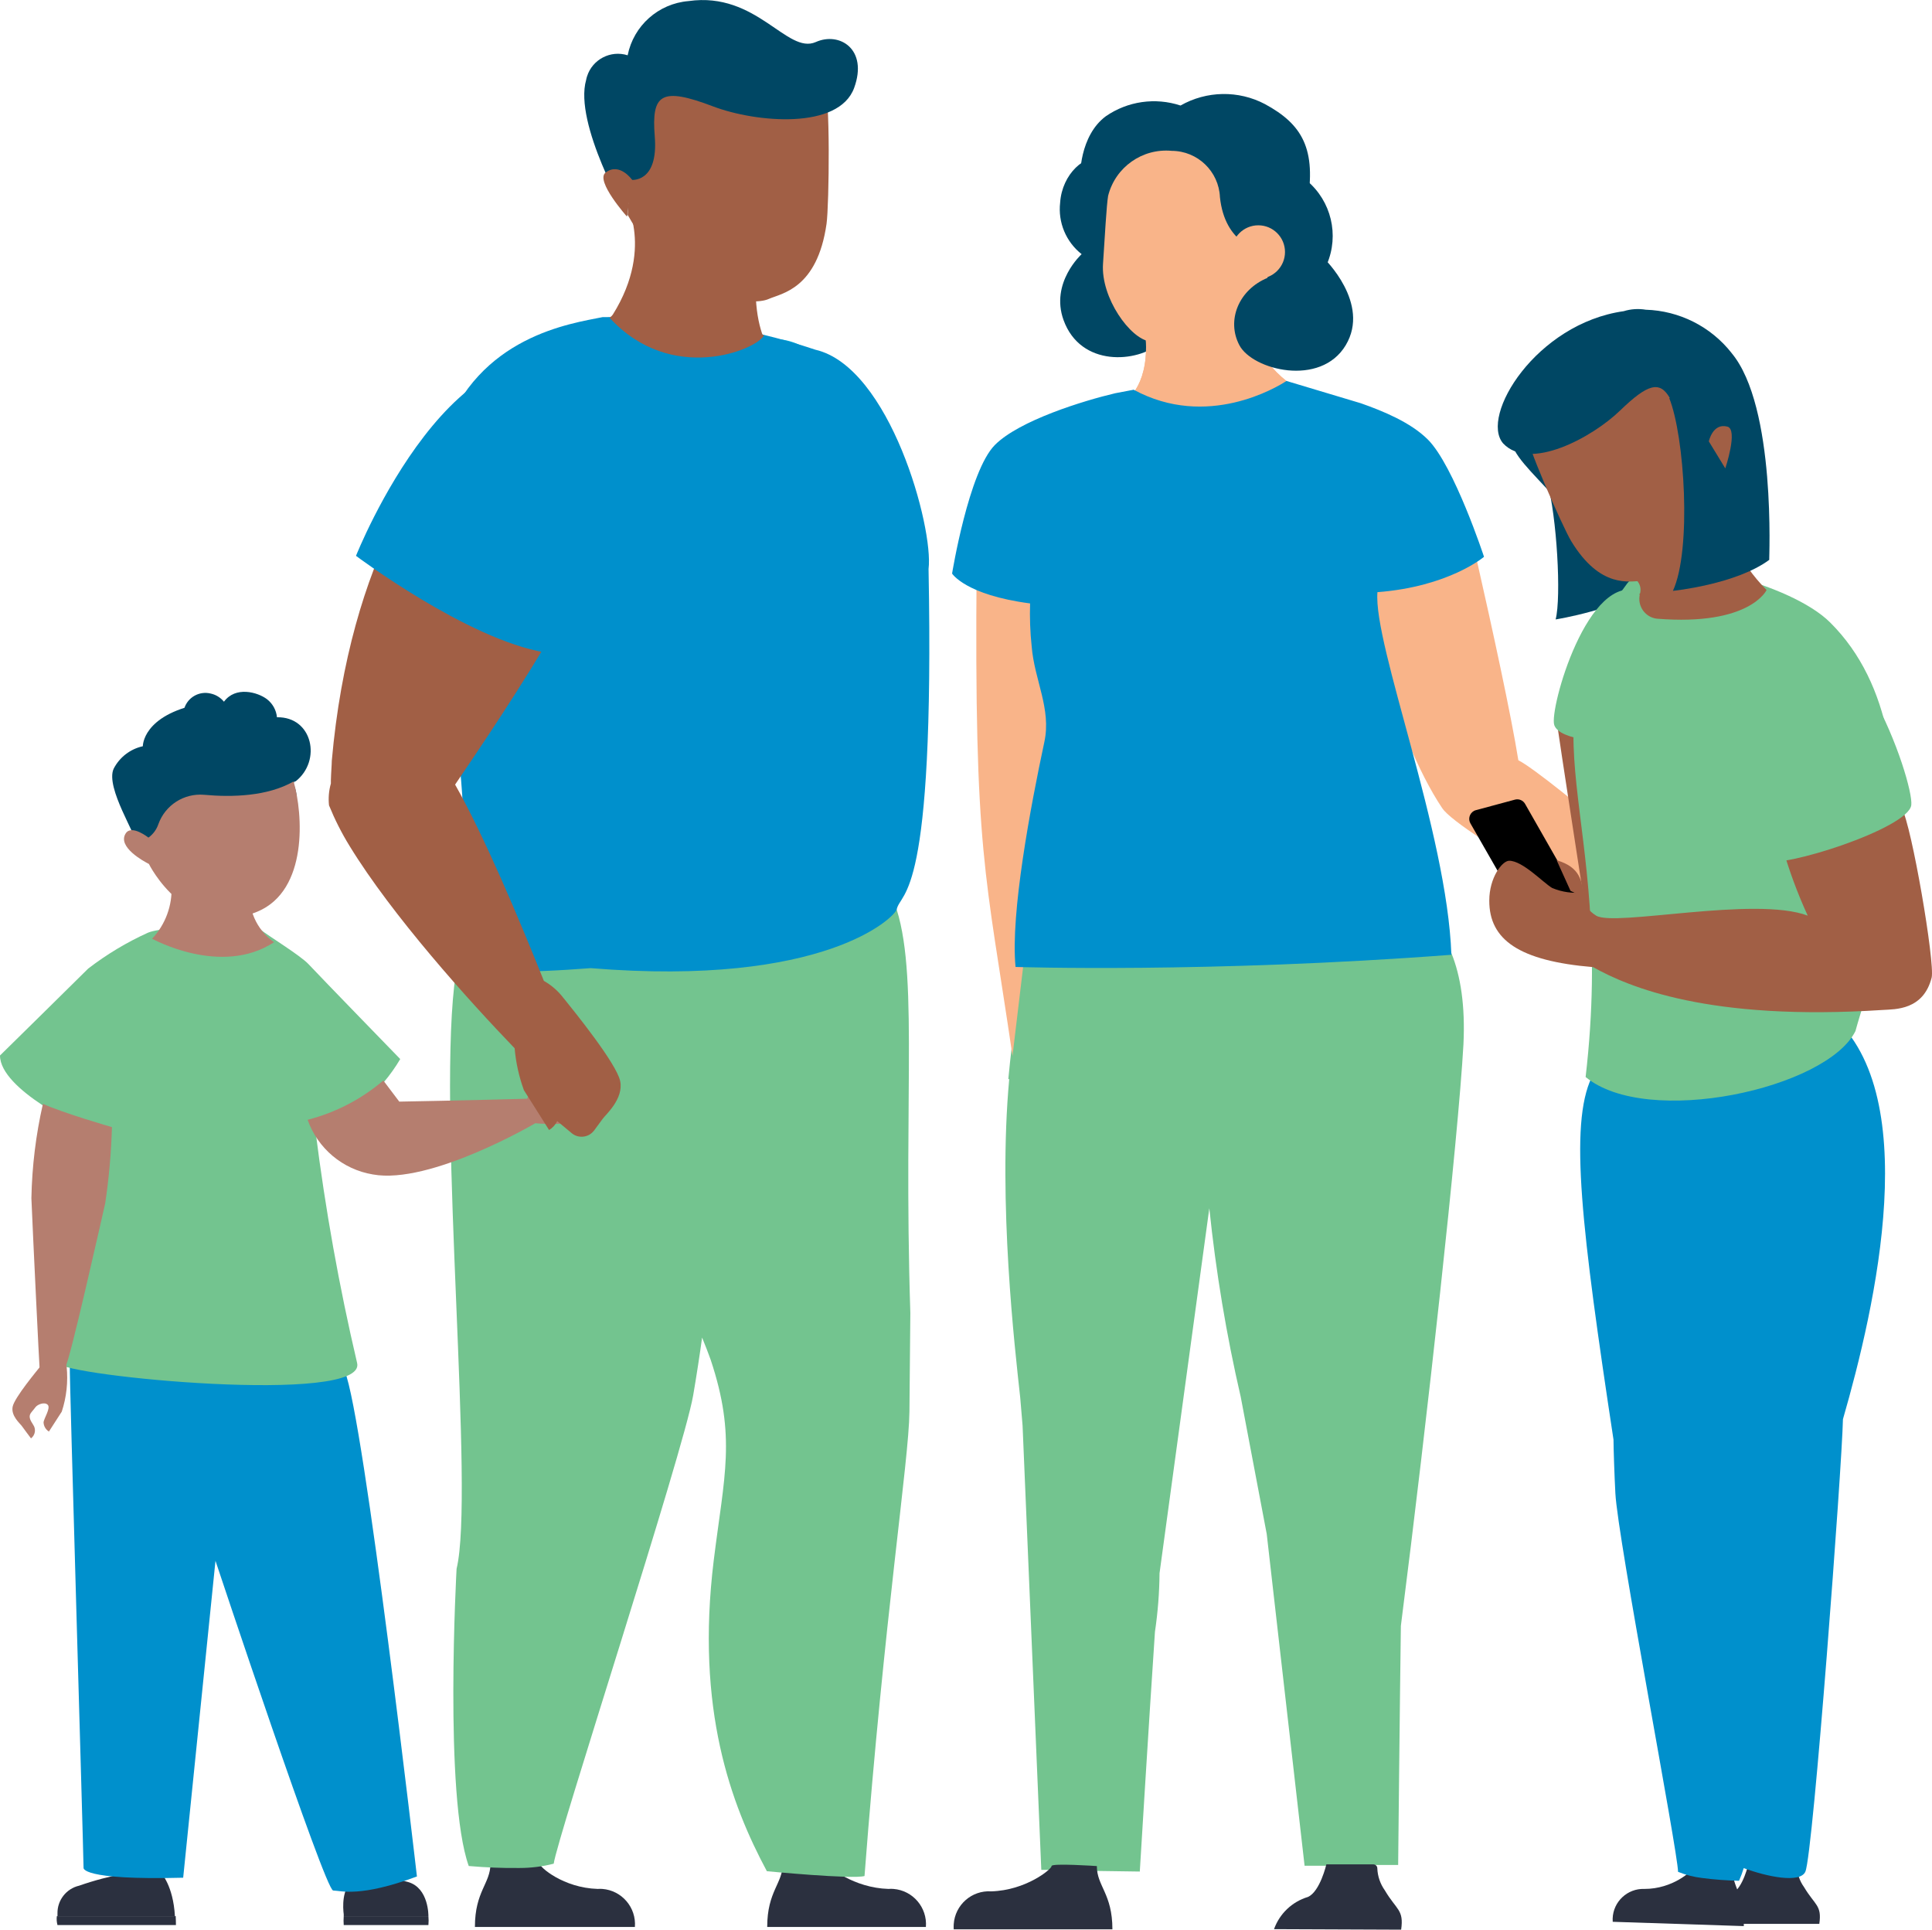 <svg viewBox="0 0 341.52 341.05" xmlns="http://www.w3.org/2000/svg"><path d="m249.93 160c-.57-4.8-1.98-9.47-4.16-13.79l-61.47 2.25s-4.63 26.91-6.06 42.26h.16c-2.02 21.87 1.02 47.79 1.94 56.26.11 1.16.25 2.92.42 4.98l3.31 78.52h3.12c-2.31 3.4-7.64 5.42-12.01 6.04-5.99.83-5.46 3.73-5.46 3.73h22.56c4.12 0 3.13-4.44 1.97-7.43-.27-.69-.46-1.41-.55-2.15l7.78.11s1.62-26.73 2.68-42.38c.51-3.43.78-6.89.81-10.35l8.8-64.5c1.16 11.21 3.01 22.35 5.55 33.33l4.6 24.25 6.69 58.62h5.41c-.81 2.89-3.08 6.39-5.02 7.04-1.55.51-2.65 1.9-2.8 3.52h16.57c.26-2.36-.46-2.48-1.88-4.58-.97-1.89-1.44-3.99-1.36-6.11h5.62s.3-29.37.48-42.26c4.67-36.56 10.14-86.19 11.06-102.75.67-13.75-3.35-20.92-8.75-24.62z" fill="#73c48f"/><path d="m299.2 330.15c0 .49-3.52 3.72-8.52 3.7-2.99-.11-5.51 2.24-5.61 5.23 0 .19 0 .39.01.58l23.17.76c.16-5.62-2.06-6.85-1.95-10.02 0 0-7.13-.74-7.1-.25z" fill="#2b303f"/><path d="m309.12 329.21h7.85c.37 0 .68.28.69.65v.04c.04 1.3.47 2.56 1.23 3.61 1.94 3.26 3.19 3.19 2.71 6.52h-21.13c.92-2.56 3.01-4.52 5.62-5.28 2.08-1.02 3.03-5.53 3.03-5.53z" fill="#2b303f"/><path d="m254.97 142.88c-8.8-13.1-14.47-38.51-14.47-38.51 7.1-.67 14.04-2.56 20.5-5.6 2.83 12.45 6.13 27.66 7.4 35.6 4.77 2.32 37.84 30.04 32.49 30.89-9.51 1.51-43.16-18.21-45.91-22.38z" fill="#f9b489"/><path d="m275.34 128.56c0 .32 5.28 34.55 5.28 34.55l10.3-9.35-7.77-25.27-7.82.07z" fill="#a15f45"/><path d="m274.6 87.68c-3.63-4.14-7.64-7.54-7.45-10.32s5.14-1.92 5.14-1.92l2.85 7.54-.55 4.7z" fill="#004764"/><path d="m273.46 84.97c1.76 6.36 2.55 20.57 1.53 24.51 0 0 11.15-1.76 17.06-6.06l-9.47-19.02-9.12.56z" fill="#004764"/><path d="m205.12 60.61c-4.05 3.52-14.09 4.33-17.12-4.05-2.38-6.6 3.2-11.64 3.2-11.64-2.76-2.17-4.2-5.61-3.8-9.1.33-5.05 4.4-8.8 7.85-7.91 0 0 2.85-7.04 9.74-6.66 6.88.39 12.73 4.28 11.29 8.8 0 0 9.16-2.75 14.76 1.9 4.29 3.6 5.72 9.59 3.52 14.74-1.43 3.68.6 10.88 1.9 12.66 0 0-11.23 4.16-19.74-1.25-6.55-4.19-11.6 2.5-11.6 2.5z" fill="#004764"/><path d="m185.03 135.98c1.62-4.16 2.8-19.53 6.22-32.4-5.86.7-15.25-2.11-18.61-3.61-.44 51.22 1.53 53.86 6.34 86.65" fill="#f9b489"/><path d="m110.76 36.03s5.62 10.12-5.02 23.17c0 0 8.4 10.57 31.55 4.24 0 0-6.9-5.74-1.88-24.97l-24.65-2.45z" fill="#a15f45"/><path d="m110.95 37.97s4.4 7.78 7.18 10.09c4.86 4.01 14.54 6.22 17.78 4.77 2.24-.99 8.56-1.76 10.2-13.29.46-3.29.7-23.49-.42-24.3s-29.19-4.75-30.67-2.13-3.94 20.6-4.07 24.86z" fill="#a15f45"/><path d="m111.5 31.79s4.93.7 4.24-7.69c-.6-7.48 1.11-8.8 10.35-5.28 7.54 2.85 22.17 4.17 24.9-3.29 2.5-6.85-2.61-9.97-6.78-8.1-5.09 2.25-10.42-8.96-22.5-7.24-5.32.44-9.71 4.34-10.76 9.58-3.01-.95-6.23.72-7.18 3.73-.07.21-.12.42-.16.63-2.2 7.71 7.22 23.98 7.22 23.98z" fill="#004764"/><path d="m111.76 31.81s-2.25-3.22-4.72-1.3c-1.85 1.44 3.79 7.77 3.79 7.77l.93-6.46z" fill="#a15f45"/><path d="m138.37 329.39c0 3.52-2.75 4.86-2.75 11.18h28.05c.27-3.44-2.3-6.45-5.74-6.72-.29-.02-.58-.03-.88 0-6.13-.18-10.74-3.91-10.67-4.45s-8.01 0-8.01 0z" fill="#2b303f"/><path d="m86.7 329.39c0 3.52-2.75 4.86-2.75 11.18h28.28c.27-3.44-2.31-6.45-5.75-6.72-.27-.02-.55-.02-.82 0-6.11-.18-10.32-3.91-10.25-4.45s-8.72 0-8.72 0z" fill="#2b303f"/><path d="m157.68 158.48c-2.87-.18-10.18-.56-18.1-1.32-.2-.94-.46-1.86-.79-2.76-9.16-1.13-36.47-1.67-45.29-3.87-4.56 4.23-12.01 13.19-13.21 23.7-2.83 25.14 3.63 89.8.42 103.04 0 0-2.25 40.18 2.15 52.53 2.99.26 6 .39 9.02.35 2.02 0 4.04-.26 6-.76.51-4.24 22.89-72.65 24.65-82.76.55-3.17 1.23-7.61 1.58-10.23.6 1.48 1.11 2.78 1.51 3.91 4.56 13.66 2.39 20.53.55 35.45-3.24 26.41 3.08 43.18 9.39 54.96 0 0 15.14 1.46 17.26.85 3.52-45.98 7.85-73.36 7.94-82.06l.16-17.45c-1.3-40.62 1.71-62-3.24-73.57z" fill="#73c48f"/><path d="m124.74 111.64s27.73-.53 33.46-6.83c0 0-2.36-27.47-11.38-39.28s-29.83-8.63-22.08 46.12z" fill="#00b2dd"/><path d="m104.42 171.11c-23.38 1.76-28.84.37-23.42-17.61 4.33-14.32-9-58.67-2.66-76.53 6.2-17.61 22.64-19.79 28.17-20.92 12.78-.25 25.51 1.7 37.63 5.76 13.19 3.06 20.92 31.48 20 38.74 1.11 58.79-4.86 56.82-5.63 60.17-.32 1.36-12.71 13.77-54.09 10.39z" fill="#0090cc"/><path d="m157.1 98.58c-1.29 14.81 7.5 51.29-13.31 59.13s-15.09-29.79-15.09-29.79l11.08-29.67 17.33.33z" fill="#0090cc"/><path d="m107.76 56.16c10.86 11.87 25.94 5.69 27.29 3.13l-13.38-8.22-9.16 1.02z" fill="#a15f45"/><g fill="#f9b489"><path d="m220.3 50.47s-2.13 15.5 14.9 20.87c0 0-20.28 11.5-42.26 1.9 0 0 14.09.26 8.22-21.13z"/><path d="m220.3 50.47s-2.13 15.5 14.9 20.87c0 0-20.28 11.5-42.26 1.9 0 0 14.09.26 8.22-21.13z"/><path d="m223.12 51.53c-.19 2.36-7.57 10.27-19.88 8.8-3.42-.42-8.66-7.68-8.26-13.7.32-4.84.62-10.34.9-12.01 1.27-5.07 6.05-8.45 11.25-7.96 4.57.02 8.32 3.62 8.52 8.19.86 8.14 6.66 9.72 9.54 9.95.67-.48-1.55 5.44-2.08 6.73z"/><circle cx="222.43" cy="44.54" r="4.72"/></g><path d="m185.89 329.81c0 .56-4.56 4.3-10.67 4.47-3.44-.22-6.4 2.38-6.63 5.81-.02.3-.02.6 0 .9h28.05c0-6.32-2.75-7.61-2.75-11.18 0 0-8.08-.55-8.01 0z" fill="#2b303f"/><path d="m234.46 329.51h8.29c.39-.01.71.3.72.69v.05c.06 1.38.52 2.71 1.32 3.84 2.08 3.52 3.4 3.4 2.89 6.96l-22.47-.09c.98-2.74 3.2-4.85 5.99-5.69 2.15-.95 3.26-5.76 3.26-5.76z" fill="#2b303f"/><path d="m179.52 170.9c-.93-9.39 2.66-28.4 5.09-39.76 1.27-5.88-1.76-10.92-2.24-16.9-.27-2.52-.36-5.06-.28-7.59-11.45-1.5-13.79-5.28-13.79-5.28s2.94-18.08 7.57-22.73c4.31-4.33 15.65-7.82 21.27-9.14l3.26-.62c12.96 7.04 25.36-.46 27.01-1.55l13.14 3.94c3.87 1.36 8.8 3.36 11.87 6.43 4.63 4.65 9.91 20.71 9.91 20.71s-6.18 5.28-18.84 6.25c-.77 9.31 12.33 42.45 13.07 64.09-42.96 3.26-77.04 2.15-77.04 2.15z" fill="#0090cc"/><path d="m231.04 36.24c1.76-9.98-.9-14.3-7.43-17.84-4.69-2.47-10.32-2.37-14.93.25-4.46-1.47-9.35-.77-13.21 1.9-4.58 3.4-4.75 10.57-4.4 11.76s9.16-6.53 9.16-6.53l14.09-.85.12 3.93 2.38 3.8 14.23 3.57z" fill="#004764"/><path d="m224.14 49.08c-5.18 2.08-7.38 7.55-5.05 11.94 2.32 4.38 14.33 7.43 18.79 0s-3.87-15.39-3.87-15.39l-7.66 4.4-2.2-.95z" fill="#004764"/><path d="m47.74 282.32c-.11 17.89 8.14 42 13.31 49.53 3.52 5 4.19-.28 4.14-1.07-.49-9.88 2.02-28.84-1.07-48.46z" fill="#b57e6f"/><path d="m75.73 340.24h-14.97c-.04-.53-.04-1.06 0-1.58h14.97c.05.53.05 1.06 0 1.58z" fill="#2b303f"/><path d="m75.73 338.65h-14.97c0-.11 0-.21 0-.32-.14-1.09-.41-4.63 1.76-6.11 1.76-1.21 6-.65 9.65.42s3.56 6 3.56 6z" fill="#2b303f"/><path d="m15.87 282.32c.28 2.68 8.59 46.86 6.39 48.76s5.92 1.06 6.2 0 10.41-26.52 5.83-48.76z" fill="#b57e6f"/><path d="m31.1 340.24h-20.94c-.14-.52-.18-1.05-.11-1.58h21.01c.02.49.04 1.04.04 1.58z" fill="#2b303f"/><path d="m30.92 338.65h-20.76c0-.15 0-.29 0-.44-.05-2.34 1.54-4.4 3.82-4.93 2.72-.95 5.5-1.68 8.33-2.2 2 .71 4.19.71 6.2 0 0 0 2.11 2.2 2.41 7.57z" fill="#2b303f"/><path d="m12.34 241.52c-.09 1.21 2.36 83.94 2.43 88.59 0 0-.67 2.24 17.61 1.76l5.71-56.01s19.37 58.23 20.8 58.27 4.77 1.25 14.81-2.48c0 0-9.35-81.21-12.77-89.33l-48.58-.79z" fill="#0090cc"/><path d="m46.03 164.29c1.44 1.14 7.04 4.56 8.5 6.11 2.25 2.41 16.22 16.78 16.22 16.78-3.43 5.8-8.7 10.27-14.98 12.7 1.73 13.8 4.18 27.49 7.36 41.03 1.76 7.5-52.21 2.29-52.83 0s2.18-30.62 4.44-41.54c0 0-14.74-6.74-14.74-12.82 0 0 14.74-14.49 15.6-15.37 3.27-2.51 6.81-4.64 10.57-6.34 4.03-1.62 19.86-.55 19.86-.55z" fill="#73c48f"/><path d="m54.37 197.89c1.79 5.08 6.2 8.79 11.52 9.68 10.16 1.87 28.74-9.05 28.74-9.05s5.28.53 6.8-.49c1.49-1.05 2.78-2.37 3.8-3.87.09-1.73.09-3.46 0-5.19 0 0-1.36 0-1.76 2.36-.28 1.55-3.08 2.08-4.17 1.5-.76-.4-.65-1.21.65-1.76.89-.37 1.32-1.38.97-2.27-.02-.08-.05-.16-.11-.23-.85.41-1.73.72-2.64.95-1.17.35-2.26.9-3.24 1.62-.69.95-1.28 1.97-1.76 3.05 0 0-13.08.35-22.59.51l-2.82-3.73c-3.87 3.3-8.45 5.68-13.38 6.94z" fill="#b57e6f"/><path d="m7.38 241.19c-.83 1.04-4.79 5.78-5.14 7.41s1.34 3.03 1.58 3.38 1.66 2.24 1.66 2.24c.76-.58.93-1.65.37-2.43-1.18-1.76-.41-1.92.42-3.08.35-.48 1.6-1 2.17-.42s-.72 2.45-.74 3.12c.03.66.39 1.26.95 1.6l2.27-3.52c.84-2.56 1.13-5.27.86-7.96-.49-2.89-2.47-2.73-4.4-.33z" fill="#b57e6f"/><path d="m7.59 195.09c-1.25 5.47-1.93 11.06-2.04 16.68.26 6.39 1.39 29.67 1.46 30.25s3.75.58 4.54-.42 6.46-26.41 7.04-28.88c.67-4.47 1.07-8.98 1.2-13.51 0 0-8.73-2.52-12.2-4.12z" fill="#b57e6f"/><path d="m44.18 156.83c-.48 3.77 1.16 7.5 4.26 9.7-9.37 6.15-21.55-.62-21.55-.62 2.35-2.51 3.59-5.86 3.43-9.3l13.86.21z" fill="#b57e6f"/><path d="m45.64 155.17c7.75-9.14 7.36-14.83 6.13-16.69 5.81-6.13-3.72-16.53-16.36-14.09-10.27 2.02-10.16 7.5-10.16 7.5-2.23.49-4.12 1.95-5.16 3.98-1.53 3.33 4.31 12.11 3.8 12.89s5.28 6.83 6.37 8.01c8.05.81 12.98 1.21 15.37-1.6z" fill="#004764"/><path d="m26.31 152.69c-.83-.42-5.67-3.01-4.07-5.42 1.06-1.58 4 .77 4 .77.82-.59 1.44-1.43 1.76-2.39 1.21-3.35 4.5-5.47 8.05-5.18 4.97.46 11.27.28 15.85-2.36 1.66 5.72 2.59 19.26-6.39 23.01-12.45 5.18-19.21-8.43-19.19-8.43z" fill="#b57e6f"/><path d="m278.64 161.92-6.92 1.87c-.69.17-1.41-.14-1.76-.76l-10.04-17.52c-.43-.77-.15-1.75.62-2.18.11-.06.23-.11.35-.14l6.94-1.87c.69-.17 1.41.14 1.76.76l10.04 17.61c.39.78.08 1.73-.71 2.13-.09.05-.18.08-.28.11z"/><path d="m322.99 178.84c-1.9-1.46-8.38-4.7-11.11-10.21l-7.92 18.28c-8.15 1.51-18.17 3.36-22.61 3.52-3.98 8.43-1.76 26.91 3.87 64.02 0 1.41.16 6.27.33 9.47.42 8.06 11.06 63.39 11.08 66.91 1.37.55 2.8.92 4.26 1.09 2.16.28 4.34.44 6.52.49.32-.73.6-1.47.83-2.24 4.03 1.5 9.98 2.76 10.9.62 1.37-3.19 6.48-71.7 6.64-79.96 5.67-19.62 14.7-58.41-2.78-72z" fill="#0090cc"/><path d="m289.98 104.62c-9.21-3.94-16.18 20.8-15.23 23.54s9.21 3.08 11.3 2.98 3.93-26.52 3.93-26.52z" fill="#73c48f"/><path d="m306.99 102.03c5.76 1.51 12.94 4.4 16.55 8.01 22.05 21.94 5.51 67.72 4.45 72.19-5.04 10.18-36.8 17.15-47.7 8.12 5.56-47.86-12.33-60.8 7.38-87.27 2.31-3.08 15.21-2.17 19.32-1.06z" fill="#73c48f"/><path d="m336.18 142.85c1.76 3.12 5.88 27.29 5.28 29.93-1.48 5.78-6.44 5.58-8.61 5.72-30.85 2.01-45.01-4.09-51.24-7.57-13.08-1.09-18.37-4.84-18.35-11.76 0-4.07 2.29-7.04 3.52-7.04 2.38 0 5.99 3.86 7.59 4.81 1.76.74 3.69 1.01 5.58.77.74 0-1.02 2.1 2.2 4.12s28.07-3.52 37.4 0c-1.83-3.99-3.35-8.11-4.54-12.33-.12-1.18 21.17-6.66 21.17-6.66z" fill="#a15f45"/><path d="m313.01 110.46c14.21-5.14 25.32 27.66 24.85 31.82s-23.21 11.36-25.76 9.84-13.15-36.54.92-41.66z" fill="#73c48f"/><path d="m283.51 93.42c3.22 8.8 7.22 8.36 6.37 11.62-.45 1.89.72 3.79 2.61 4.24.14.03.28.06.42.07 16.45 1.32 19.37-5.07 19.37-5.07-10.11-10.25-7.04-20.25-7.04-20.25z" fill="#a15f45"/><path d="m293.29 64.36c-2.06-1.55-22.79 11.01-23.4 12.03s6.37 16.82 7.85 19.25c5.18 8.52 10.41 7.04 12.48 7.04 3.05 0 9.91-4.95 12.33-9.76 1.41-2.76 2.25-10.35 2.25-10.35-1.57-3.29-9.47-16.64-11.52-18.21z" fill="#a15f45"/><path d="m309.61 101.85c-8.29 10.99-18.49 5.28-19.84 3.17l10.74-8.08 7.87.14z" fill="#a15f45"/><path d="m306.07 62.36c-3.67-4.65-9.22-7.44-15.14-7.62-1.31-.22-2.65-.13-3.91.26-15.48 2.18-25.48 18.54-21.31 23.37 4.67 4.95 15.72-1.02 20.67-5.81s7.04-5.28 8.8-2.2h-.11c2.71 6.71 4 26.82.65 34.07 0 0 11.15-1.13 17.03-5.48-.07.09 1.3-27.12-6.69-36.59z" fill="#004764"/><path d="m304.98 82.78s2.31-6.87.37-7.38c-2.59-.69-3.28 2.61-3.28 2.61z" fill="#a15f45"/><path d="m279.99 158.57c-.35-2.82-.58-5.28-4.82-6.53l2.45 5.41 2.38 1.13z" fill="#a15f45"/><path d="m99.66 176.46c-.95-1.27-2.15-2.32-3.52-3.1-4.38-10.95-10.57-25.67-15.69-34.69 8.33-12.33 30.43-44.6 30.92-59.64.4-12.47-16.55-15.09-24.65-8.95-10.69 8.21-24.92 28.68-28.07 64.39 0 .69-.12 1.94-.16 3.43v.58c-.36 1.25-.47 2.56-.33 3.86 1.01 2.48 2.22 4.88 3.63 7.17 7.54 12.33 21.13 27.4 29.18 35.76.22 2.53.77 5.02 1.64 7.41l4.45 7.04c.62-.38 1.13-.93 1.44-1.58l2.55 2.13c1.16.97 2.9.82 3.87-.35.03-.03.05-.06.08-.09l1.53-2.08c.48-.7 3.75-3.52 3.1-6.67s-8.33-12.59-9.97-14.63z" fill="#a15f45"/><path d="m52.24 138.11c4.67-3.64 3.03-11.46-3.28-11.34-.12-1.26-.76-2.41-1.76-3.19-1.67-1.27-5.58-2.34-7.61.44-.6-.73-1.42-1.24-2.34-1.44-2.02-.5-4.07.66-4.68 2.64l10.42 8.21.77 3.38 8.47 1.3z" fill="#004764"/><path d="m62.93 98.24s19.67 14.79 33.46 17.08c0 0 28.38-38.12 8.54-49.3-23.91-13.38-42 32.22-42 32.22z" fill="#0090cc"/></svg>